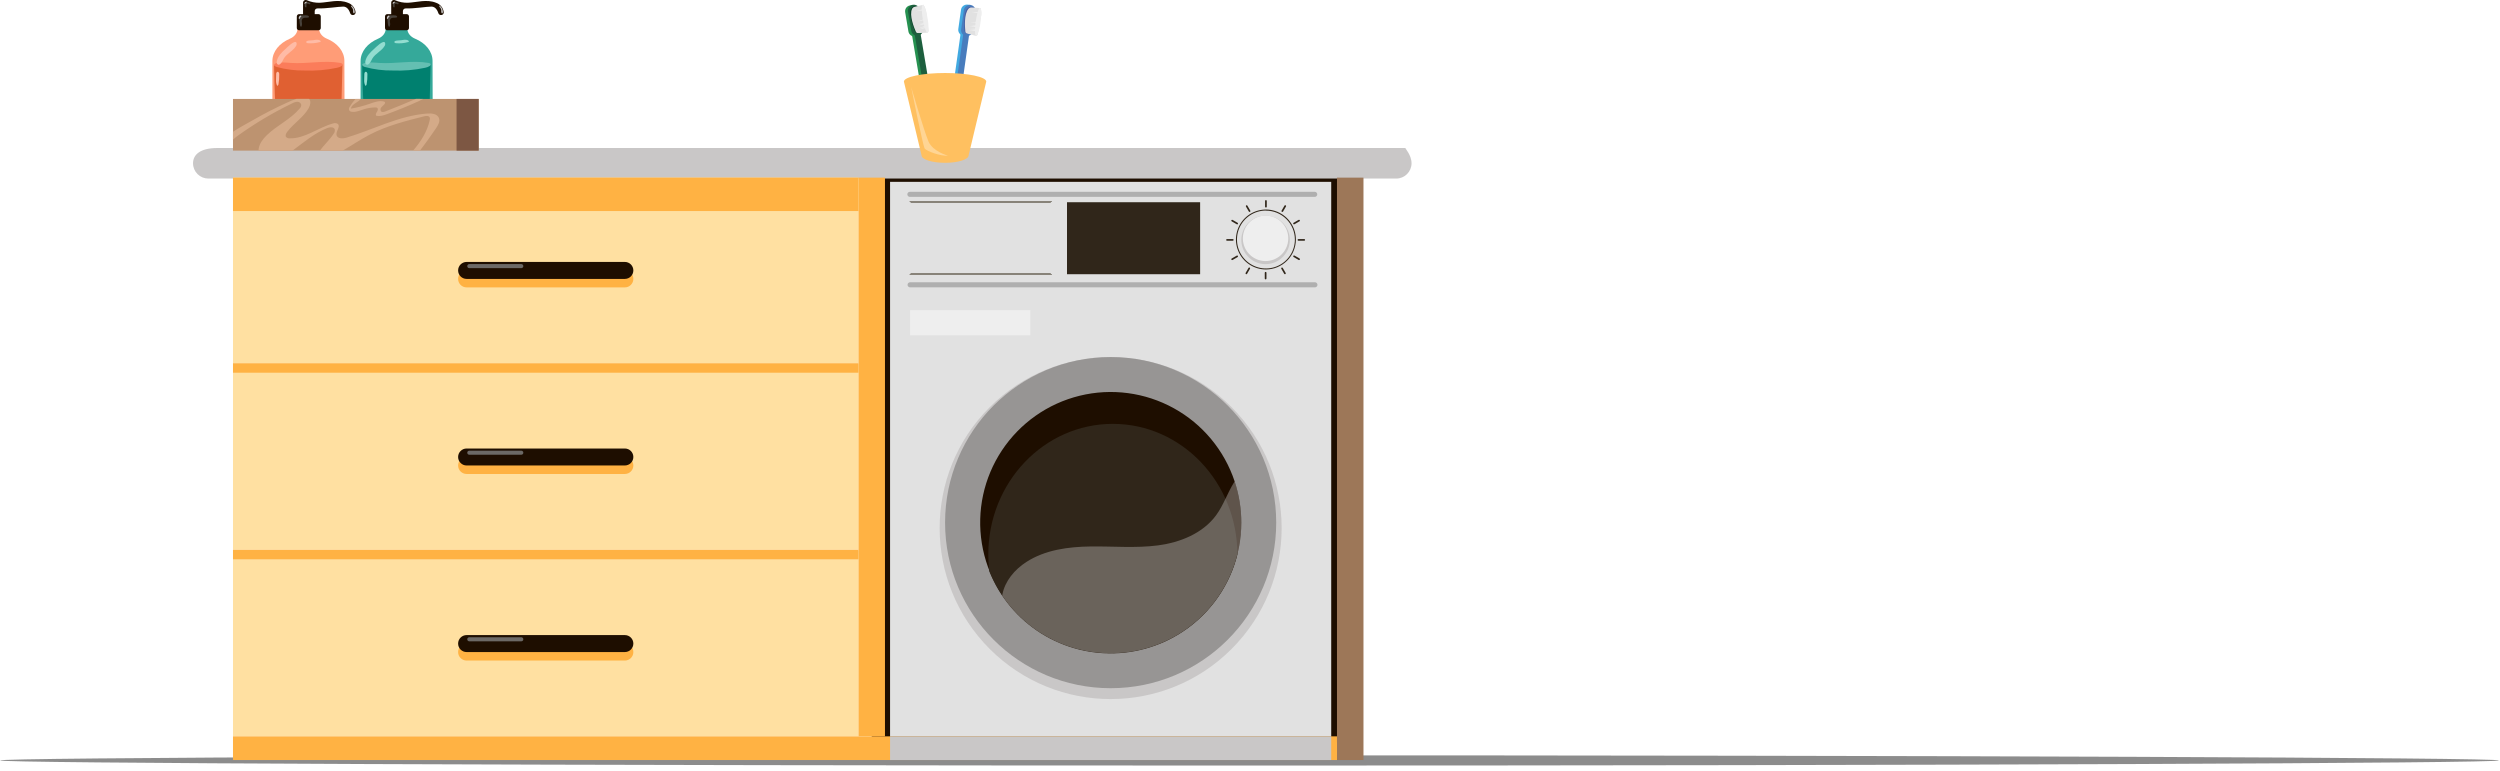 <?xml version="1.0" encoding="UTF-8"?> <svg xmlns="http://www.w3.org/2000/svg" width="1362" height="420" viewBox="0 0 1362 420" fill="none"> <g style="mix-blend-mode:multiply" opacity="0.5"> <path d="M0 414.282C0 412.742 304.78 411.502 680.75 411.502C1056.72 411.502 1361.49 412.742 1361.49 414.282C1361.49 415.822 1056.71 417.072 680.75 417.072C304.79 417.072 0 415.812 0 414.282Z" fill="#191919"></path> </g> <path d="M735.612 88.962H474.922V404.382H735.612V88.962Z" fill="#1E0E00"></path> <path d="M760.69 97.282H113.48C111.275 97.277 109.162 96.399 107.603 94.84C106.044 93.28 105.165 91.167 105.16 88.962C105.16 84.382 108.9 80.632 118.48 80.632H765.69C765.26 80.632 769.01 84.382 769.01 88.962C769.002 91.166 768.123 93.278 766.565 94.837C765.006 96.395 762.894 97.274 760.69 97.282Z" fill="#C9C7C7"></path> <path d="M467.7 96.772H126.93V197.862H467.7V96.772Z" fill="#FFE0A1"></path> <path d="M340.418 147.322H254.208C251.651 147.322 249.578 149.393 249.578 151.947C249.578 154.502 251.651 156.572 254.208 156.572H340.418C342.975 156.572 345.048 154.502 345.048 151.947C345.048 149.393 342.975 147.322 340.418 147.322Z" fill="#FFB243"></path> <path d="M340.418 142.702H254.208C251.651 142.702 249.578 144.773 249.578 147.327C249.578 149.881 251.651 151.952 254.208 151.952H340.418C342.975 151.952 345.048 149.881 345.048 147.327C345.048 144.773 342.975 142.702 340.418 142.702Z" fill="#1E0E00"></path> <path d="M283.999 146.093H255.669C255.374 146.093 255.092 145.976 254.884 145.767C254.676 145.559 254.559 145.277 254.559 144.983V144.983C254.559 144.688 254.676 144.406 254.884 144.198C255.092 143.989 255.374 143.873 255.669 143.873H283.999C284.144 143.873 284.289 143.901 284.423 143.957C284.558 144.013 284.68 144.095 284.783 144.198C284.887 144.301 284.968 144.423 285.024 144.558C285.08 144.692 285.109 144.837 285.109 144.983V144.983C285.109 145.128 285.08 145.273 285.024 145.407C284.968 145.542 284.887 145.664 284.783 145.767C284.68 145.871 284.558 145.952 284.423 146.008C284.289 146.064 284.144 146.093 283.999 146.093V146.093Z" fill="#6C6966"></path> <path d="M467.7 198.422H126.93V299.512H467.7V198.422Z" fill="#FFE0A1"></path> <path d="M340.418 248.972H254.208C251.651 248.972 249.578 251.043 249.578 253.597C249.578 256.151 251.651 258.222 254.208 258.222H340.418C342.975 258.222 345.048 256.151 345.048 253.597C345.048 251.043 342.975 248.972 340.418 248.972Z" fill="#FFB243"></path> <path d="M340.418 244.342H254.208C251.651 244.342 249.578 246.413 249.578 248.967C249.578 251.522 251.651 253.592 254.208 253.592H340.418C342.975 253.592 345.048 251.522 345.048 248.967C345.048 246.413 342.975 244.342 340.418 244.342Z" fill="#1E0E00"></path> <path d="M283.999 247.742H255.669C255.374 247.742 255.092 247.625 254.884 247.417C254.676 247.209 254.559 246.927 254.559 246.632V246.632C254.559 246.338 254.676 246.056 254.884 245.848C255.092 245.639 255.374 245.522 255.669 245.522H283.999C284.144 245.522 284.289 245.551 284.423 245.607C284.558 245.663 284.68 245.744 284.783 245.848C284.887 245.951 284.968 246.073 285.024 246.208C285.08 246.342 285.109 246.487 285.109 246.632V246.632C285.109 246.778 285.08 246.923 285.024 247.057C284.968 247.192 284.887 247.314 284.783 247.417C284.68 247.52 284.558 247.602 284.423 247.658C284.289 247.714 284.144 247.742 283.999 247.742V247.742Z" fill="#6C6966"></path> <path d="M467.7 197.873H126.93V203.053H467.7V197.873Z" fill="#FFB243"></path> <path d="M467.7 300.072H126.93V401.162H467.7V300.072Z" fill="#FFE0A1"></path> <path d="M340.418 350.623H254.208C251.651 350.623 249.578 352.693 249.578 355.248C249.578 357.802 251.651 359.873 254.208 359.873H340.418C342.975 359.873 345.048 357.802 345.048 355.248C345.048 352.693 342.975 350.623 340.418 350.623Z" fill="#FFB243"></path> <path d="M340.418 345.992H254.208C251.651 345.992 249.578 348.063 249.578 350.617C249.578 353.172 251.651 355.242 254.208 355.242H340.418C342.975 355.242 345.048 353.172 345.048 350.617C345.048 348.063 342.975 345.992 340.418 345.992Z" fill="#1E0E00"></path> <path d="M283.999 349.392H255.669C255.374 349.392 255.092 349.275 254.884 349.067C254.676 348.859 254.559 348.577 254.559 348.282V348.282C254.559 347.988 254.676 347.706 254.884 347.497C255.092 347.289 255.374 347.172 255.669 347.172H283.999C284.144 347.172 284.289 347.201 284.423 347.257C284.558 347.313 284.68 347.394 284.783 347.497C284.887 347.601 284.968 347.723 285.024 347.858C285.08 347.992 285.109 348.137 285.109 348.282V348.282C285.109 348.428 285.08 348.572 285.024 348.707C284.968 348.842 284.887 348.964 284.783 349.067C284.68 349.17 284.558 349.252 284.423 349.308C284.289 349.364 284.144 349.392 283.999 349.392V349.392Z" fill="#6C6966"></path> <path d="M467.7 299.522H126.93V304.702H467.7V299.522Z" fill="#FFB243"></path> <path d="M467.7 96.772H126.93V114.972H467.7V96.772Z" fill="#FFB243"></path> <path d="M482.129 96.772H467.699V401.162H482.129V96.772Z" fill="#FFB243"></path> <path d="M742.821 96.772H728.391V414.062H742.821V96.772Z" fill="#9D7758"></path> <path d="M725.25 99.072H484.91V401.172H725.25V99.072Z" fill="#E1E1E1"></path> <path d="M670.954 353.564C707.335 317.183 707.335 258.198 670.954 221.816C634.573 185.435 575.587 185.435 539.206 221.816C502.825 258.198 502.825 317.183 539.206 353.565C575.587 389.946 634.573 389.946 670.954 353.564Z" fill="#C9C7C7"></path> <path d="M605.079 374.932C654.895 374.932 695.279 334.548 695.279 284.732C695.279 234.916 654.895 194.532 605.079 194.532C555.263 194.532 514.879 234.916 514.879 284.732C514.879 334.548 555.263 374.932 605.079 374.932Z" fill="#979594"></path> <path d="M676.26 284.733C676.248 302.609 669.506 319.825 657.375 332.955C645.244 346.085 628.614 354.166 610.794 355.589C592.975 357.013 575.273 351.675 561.211 340.637C547.15 329.599 537.759 313.672 534.91 296.024C532.06 278.377 535.96 260.303 545.833 245.401C555.706 230.498 570.828 219.86 588.19 215.602C605.551 211.345 623.88 213.78 639.527 222.425C655.174 231.069 666.992 245.289 672.63 262.253C675.039 269.502 676.265 277.093 676.26 284.733V284.733Z" fill="#1E0E00"></path> <path d="M674.13 302.112C670.469 316.697 662.286 329.749 650.752 339.397C639.219 349.046 624.927 354.795 609.925 355.822C594.923 356.849 579.981 353.101 567.24 345.114C554.499 337.127 544.613 325.312 539 311.362C538.618 308.294 538.427 305.205 538.43 302.112C538.43 262.792 568.8 230.922 606.26 230.922C643.72 230.922 674.13 262.812 674.13 302.112Z" fill="#30261A"></path> <path d="M716.37 156.552H495.82C495.451 156.552 495.097 156.406 494.837 156.145C494.576 155.885 494.43 155.531 494.43 155.162C494.43 154.794 494.576 154.44 494.837 154.18C495.097 153.919 495.451 153.772 495.82 153.772H716.37C716.738 153.772 717.092 153.919 717.353 154.18C717.613 154.44 717.76 154.794 717.76 155.162C717.76 155.531 717.613 155.885 717.353 156.145C717.092 156.406 716.738 156.552 716.37 156.552Z" fill="#AFAFAF"></path> <path d="M716.37 107.262H495.82C495.629 107.279 495.435 107.255 495.253 107.193C495.071 107.131 494.904 107.031 494.762 106.901C494.62 106.771 494.507 106.613 494.43 106.436C494.352 106.26 494.312 106.07 494.312 105.877C494.312 105.685 494.352 105.494 494.43 105.318C494.507 105.142 494.62 104.984 494.762 104.854C494.904 104.723 495.071 104.624 495.253 104.562C495.435 104.5 495.629 104.476 495.82 104.492H716.37C716.717 104.522 717.041 104.681 717.276 104.937C717.512 105.193 717.643 105.529 717.643 105.877C717.643 106.226 717.512 106.561 717.276 106.818C717.041 107.074 716.717 107.233 716.37 107.262Z" fill="#AFAFAF"></path> <path d="M653.831 110.172H581.301V149.392H653.831V110.172Z" fill="#30261A"></path> <path d="M573.069 149.673H495.539H573.069ZM495.539 109.893H573.069H495.539ZM496.069 149.123H572.479H496.069ZM572.479 110.453H496.099Z" fill="#30261A"></path> <path d="M572.479 110.453H496.099M573.069 149.673H495.539H573.069ZM495.539 109.893H573.069H495.539ZM496.069 149.123H572.479H496.069Z" stroke="#201600" stroke-width="0.25" stroke-miterlimit="10"></path> <path d="M689.68 146.812C686.448 146.814 683.288 145.857 680.6 144.062C677.913 142.267 675.818 139.715 674.582 136.729C673.346 133.743 673.023 130.457 673.655 127.288C674.288 124.118 675.846 121.208 678.133 118.925C680.421 116.641 683.334 115.088 686.505 114.462C689.675 113.836 692.961 114.164 695.945 115.406C698.928 116.648 701.476 118.747 703.266 121.438C705.056 124.129 706.008 127.29 706 130.522C705.984 134.843 704.259 138.982 701.2 142.034C698.142 145.087 694.001 146.804 689.68 146.812V146.812ZM689.68 114.712C686.561 114.712 683.512 115.637 680.918 117.37C678.325 119.103 676.304 121.566 675.11 124.447C673.917 127.329 673.604 130.5 674.213 133.559C674.821 136.618 676.323 139.428 678.529 141.633C680.734 143.839 683.544 145.341 686.603 145.949C689.662 146.558 692.833 146.246 695.715 145.052C698.596 143.858 701.059 141.837 702.792 139.244C704.525 136.65 705.45 133.601 705.45 130.482C705.434 126.308 703.766 122.311 700.811 119.363C697.856 116.415 693.854 114.758 689.68 114.752V114.712Z" fill="#30261A"></path> <path d="M702.338 133.733C704.014 126.633 699.616 119.518 692.516 117.842C685.415 116.166 678.3 120.564 676.624 127.664C674.948 134.765 679.346 141.88 686.447 143.555C693.547 145.231 700.662 140.834 702.338 133.733Z" fill="#C9C7C7"></path> <path d="M701.521 132.697C703.091 126.048 698.973 119.386 692.324 117.816C685.675 116.247 679.012 120.365 677.443 127.014C675.874 133.663 679.992 140.325 686.641 141.895C693.29 143.464 699.952 139.346 701.521 132.697Z" fill="#EEEEEE"></path> <path d="M689.681 113.082C689.558 113.082 689.44 113.034 689.352 112.948C689.264 112.862 689.214 112.745 689.211 112.622V109.452C689.214 109.329 689.264 109.212 689.352 109.126C689.44 109.04 689.558 108.992 689.681 108.992V108.992C689.802 108.995 689.918 109.044 690.003 109.13C690.089 109.215 690.138 109.331 690.141 109.452V112.622C690.138 112.743 690.089 112.859 690.003 112.945C689.918 113.03 689.802 113.08 689.681 113.082V113.082Z" fill="#30261A"></path> <path d="M689.509 152.219C689.384 152.219 689.265 152.169 689.177 152.081C689.089 151.993 689.039 151.873 689.039 151.749V148.579C689.042 148.456 689.092 148.339 689.18 148.253C689.268 148.167 689.386 148.119 689.509 148.119V148.119C689.63 148.121 689.746 148.17 689.831 148.256C689.917 148.342 689.967 148.457 689.969 148.579V151.749C689.969 151.872 689.921 151.99 689.835 152.078C689.749 152.165 689.632 152.216 689.509 152.219V152.219Z" fill="#30261A"></path> <path d="M681.001 115.422C680.894 115.481 680.769 115.496 680.652 115.465C680.534 115.433 680.434 115.357 680.371 115.252L678.781 112.502C678.722 112.396 678.707 112.271 678.739 112.153C678.771 112.036 678.847 111.935 678.951 111.872V111.872C679.004 111.842 679.062 111.822 679.122 111.814C679.182 111.807 679.243 111.811 679.301 111.826C679.36 111.842 679.415 111.869 679.463 111.907C679.511 111.944 679.551 111.99 679.581 112.042L681.171 114.782C681.233 114.89 681.25 115.018 681.218 115.137C681.186 115.257 681.108 115.36 681.001 115.422V115.422Z" fill="#30261A"></path> <path d="M700.259 149.328C700.207 149.36 700.149 149.381 700.088 149.389C700.028 149.398 699.966 149.394 699.907 149.378C699.848 149.363 699.793 149.335 699.745 149.297C699.698 149.259 699.658 149.212 699.629 149.158L698.039 146.418C697.98 146.312 697.965 146.186 697.997 146.069C698.028 145.951 698.104 145.851 698.209 145.788V145.788C698.316 145.726 698.444 145.709 698.564 145.741C698.684 145.773 698.786 145.851 698.849 145.958L700.429 148.698C700.459 148.751 700.479 148.809 700.487 148.869C700.495 148.929 700.491 148.99 700.475 149.049C700.459 149.107 700.432 149.162 700.395 149.21C700.358 149.258 700.312 149.298 700.259 149.328V149.328Z" fill="#30261A"></path> <path d="M674.418 122.019C674.388 122.071 674.348 122.117 674.3 122.155C674.252 122.192 674.197 122.219 674.139 122.235C674.08 122.25 674.019 122.255 673.959 122.247C673.899 122.239 673.841 122.219 673.788 122.189L671.048 120.599C670.996 120.569 670.949 120.528 670.912 120.48C670.875 120.432 670.848 120.378 670.832 120.319C670.816 120.26 670.812 120.199 670.82 120.139C670.828 120.079 670.848 120.021 670.878 119.969C670.941 119.864 671.042 119.788 671.159 119.756C671.277 119.725 671.402 119.74 671.508 119.799L674.258 121.389C674.363 121.451 674.439 121.552 674.469 121.671C674.499 121.789 674.481 121.914 674.418 122.019V122.019Z" fill="#30261A"></path> <path d="M708.13 141.458C708.1 141.511 708.06 141.557 708.012 141.594C707.964 141.631 707.909 141.659 707.85 141.674C707.792 141.69 707.731 141.694 707.671 141.686C707.61 141.678 707.552 141.659 707.5 141.628L704.76 140.018C704.653 139.956 704.575 139.853 704.543 139.733C704.511 139.613 704.528 139.486 704.59 139.378V139.378C704.652 139.274 704.754 139.198 704.872 139.168C704.99 139.138 705.115 139.156 705.22 139.218L707.96 140.798C708.017 140.828 708.067 140.87 708.107 140.92C708.146 140.97 708.175 141.028 708.191 141.091C708.207 141.153 708.21 141.218 708.199 141.281C708.189 141.344 708.165 141.405 708.13 141.458V141.458Z" fill="#30261A"></path> <path d="M672.09 130.708C672.087 130.829 672.038 130.945 671.952 131.031C671.867 131.116 671.751 131.166 671.63 131.168H668.46C668.339 131.166 668.223 131.116 668.138 131.031C668.052 130.945 668.003 130.829 668 130.708V130.708C668 130.585 668.048 130.467 668.134 130.379C668.22 130.292 668.337 130.241 668.46 130.238H671.63C671.753 130.241 671.87 130.292 671.956 130.379C672.042 130.467 672.09 130.585 672.09 130.708V130.708Z" fill="#30261A"></path> <path d="M711.018 130.708C711.015 130.831 710.965 130.948 710.877 131.034C710.789 131.12 710.671 131.168 710.548 131.168H707.378C707.257 131.166 707.141 131.116 707.055 131.031C706.97 130.945 706.921 130.829 706.918 130.708V130.708C706.918 130.585 706.966 130.467 707.052 130.379C707.138 130.292 707.255 130.241 707.378 130.238H710.548C710.673 130.238 710.792 130.288 710.88 130.376C710.968 130.464 711.018 130.584 711.018 130.708V130.708Z" fill="#30261A"></path> <path d="M674.418 139.409C674.481 139.515 674.499 139.642 674.469 139.761C674.44 139.881 674.364 139.984 674.258 140.049L671.508 141.629C671.456 141.659 671.398 141.679 671.338 141.687C671.278 141.694 671.217 141.69 671.158 141.675C671.099 141.659 671.045 141.632 670.997 141.595C670.949 141.557 670.908 141.511 670.878 141.459V141.459C670.848 141.406 670.828 141.348 670.82 141.288C670.812 141.228 670.816 141.167 670.832 141.108C670.848 141.05 670.875 140.995 670.912 140.947C670.949 140.899 670.996 140.859 671.048 140.829L673.788 139.249C673.893 139.186 674.018 139.168 674.136 139.198C674.255 139.228 674.356 139.304 674.418 139.409V139.409Z" fill="#30261A"></path> <path d="M708.129 119.949C708.16 120.001 708.179 120.059 708.187 120.119C708.195 120.179 708.191 120.24 708.175 120.299C708.16 120.357 708.132 120.412 708.095 120.46C708.058 120.508 708.012 120.549 707.959 120.579L705.219 122.169C705.167 122.199 705.109 122.219 705.049 122.227C704.989 122.234 704.927 122.23 704.869 122.215C704.81 122.199 704.756 122.172 704.708 122.135C704.66 122.097 704.619 122.051 704.589 121.999V121.999C704.559 121.946 704.539 121.888 704.531 121.828C704.523 121.768 704.527 121.707 704.543 121.648C704.559 121.59 704.586 121.535 704.623 121.487C704.66 121.439 704.707 121.399 704.759 121.369L707.499 119.779C707.606 119.72 707.731 119.705 707.849 119.736C707.966 119.768 708.067 119.844 708.129 119.949V119.949Z" fill="#30261A"></path> <path d="M680.829 145.788C680.882 145.819 680.928 145.859 680.965 145.907C681.002 145.955 681.029 146.01 681.045 146.068C681.061 146.127 681.065 146.188 681.057 146.248C681.049 146.308 681.03 146.366 680.999 146.418L679.409 149.158C679.38 149.212 679.34 149.259 679.293 149.297C679.245 149.335 679.19 149.363 679.131 149.379C679.072 149.395 679.01 149.398 678.95 149.39C678.889 149.381 678.831 149.36 678.779 149.328V149.328C678.675 149.266 678.599 149.165 678.567 149.048C678.535 148.93 678.55 148.805 678.609 148.698L680.199 145.958C680.229 145.906 680.269 145.86 680.317 145.823C680.365 145.785 680.42 145.758 680.479 145.742C680.537 145.727 680.598 145.723 680.659 145.73C680.719 145.738 680.777 145.758 680.829 145.788V145.788Z" fill="#30261A"></path> <path d="M700.432 111.872C700.485 111.902 700.531 111.942 700.568 111.99C700.605 112.038 700.632 112.093 700.648 112.152C700.664 112.21 700.668 112.272 700.66 112.332C700.652 112.392 700.632 112.45 700.602 112.502L699.002 115.252C698.937 115.357 698.835 115.434 698.716 115.465C698.597 115.497 698.47 115.481 698.362 115.422V115.422C698.257 115.358 698.181 115.255 698.149 115.136C698.117 115.017 698.133 114.89 698.192 114.782L699.782 112.042C699.812 111.987 699.853 111.938 699.903 111.899C699.952 111.86 700.009 111.832 700.07 111.816C700.131 111.8 700.195 111.797 700.257 111.807C700.319 111.816 700.379 111.839 700.432 111.872Z" fill="#30261A"></path> <path d="M728.39 401.162H126.93V414.062H728.39V401.162Z" fill="#FFB243"></path> <path d="M725.25 401.162H484.91V414.062H725.25V401.162Z" fill="#C9C7C7"></path> <path d="M561.32 169.002H495.82V182.692H561.32V169.002Z" fill="#EEEEEE"></path> <path opacity="0.38" d="M676.26 284.732C676.255 299.984 671.352 314.832 662.273 327.087C653.193 339.342 640.418 348.357 625.829 352.805C611.24 357.253 595.608 356.897 581.236 351.791C566.865 346.685 554.513 337.098 546 324.442C546 324.302 546 324.172 546.07 324.032C547.44 316.562 552.78 310.282 559.16 306.162C569.41 299.532 582.09 297.862 594.3 297.712C606.51 297.562 618.8 298.712 630.9 297.122C643 295.532 655.32 290.552 662.54 280.702C666.6 275.162 668.73 268.522 672.35 262.702L672.65 262.232C675.059 269.489 676.278 277.087 676.26 284.732Z" fill="#C9C7C7"></path> <path d="M187.621 33.152L187.681 53.832C187.681 61.482 179.361 67.772 169.141 67.832H167.001C156.791 67.832 148.411 61.612 148.391 53.952V33.282C148.391 28.072 152.221 23.512 157.891 21.102C160.391 20.042 161.951 18.102 162.061 15.922H173.871C174.001 18.062 175.561 20.032 178.081 21.082C183.741 23.402 187.611 27.952 187.621 33.152Z" fill="#FF9C77"></path> <path d="M193.729 6.712C193.597 5.534 193.132 4.418 192.388 3.495C191.644 2.573 190.652 1.881 189.529 1.502C184.449 -0.558 179.129 1.272 174.189 1.502C171.783 1.574 169.391 1.106 167.189 0.132C166.969 0.032 166.728 -0.012 166.486 0.003C166.245 0.018 166.011 0.092 165.805 0.218C165.598 0.344 165.426 0.519 165.303 0.727C165.18 0.936 165.11 1.171 165.099 1.412V7.692H162.999C162.832 7.688 162.666 7.717 162.511 7.777C162.355 7.838 162.213 7.928 162.092 8.043C161.972 8.158 161.875 8.296 161.807 8.448C161.74 8.601 161.703 8.765 161.699 8.932V15.272C161.704 15.438 161.742 15.601 161.81 15.752C161.878 15.902 161.976 16.038 162.096 16.152C162.217 16.265 162.359 16.353 162.514 16.412C162.669 16.47 162.834 16.498 162.999 16.492H173.459C173.626 16.498 173.791 16.47 173.947 16.411C174.102 16.352 174.245 16.262 174.366 16.148C174.486 16.034 174.583 15.897 174.651 15.745C174.719 15.593 174.755 15.429 174.759 15.262V8.922C174.749 8.587 174.606 8.27 174.363 8.039C174.119 7.809 173.794 7.684 173.459 7.692H171.459C171.464 7.676 171.464 7.659 171.459 7.642V5.992C171.466 5.798 171.511 5.608 171.592 5.431C171.674 5.255 171.789 5.097 171.933 4.967C172.077 4.836 172.245 4.736 172.428 4.671C172.611 4.607 172.806 4.58 172.999 4.592C177.699 4.742 184.379 3.592 186.999 3.592C189.279 3.592 190.349 5.862 190.789 7.202C190.887 7.497 191.077 7.753 191.33 7.933C191.584 8.113 191.888 8.207 192.199 8.202C192.4 8.217 192.602 8.188 192.792 8.119C192.981 8.05 193.154 7.941 193.298 7.8C193.443 7.66 193.556 7.49 193.63 7.302C193.704 7.115 193.738 6.914 193.729 6.712Z" fill="#1E0E00"></path> <path d="M149.309 35.612C149.309 35.612 149.599 53.932 150.009 55.422C150.419 56.912 152.009 61.582 158.489 64.652C164.969 67.722 176.389 66.352 181.489 62.512C186.589 58.672 186.059 55.222 186.059 55.222L186.569 35.222L149.309 35.612Z" fill="#E06032"></path> <path d="M149.441 35.622C149.585 35.844 149.772 36.034 149.993 36.18C150.213 36.326 150.461 36.426 150.721 36.472C155.695 37.847 160.841 38.501 166.001 38.412C171.927 38.666 177.862 38.161 183.661 36.912C184.564 36.755 185.425 36.415 186.191 35.912C186.319 35.83 186.428 35.721 186.511 35.594C186.593 35.466 186.648 35.322 186.671 35.172C186.671 34.642 186.021 34.392 185.501 34.292C176.661 32.692 167.571 34.882 158.601 34.292C157.391 34.212 156.171 34.072 154.951 34.052C154.171 33.972 148.671 33.952 149.441 35.622Z" fill="#FB7C5A"></path> <path d="M155.498 26.703C153.448 28.483 151.428 30.553 150.828 33.203C150.714 33.615 150.714 34.05 150.828 34.463C150.881 34.669 150.994 34.855 151.152 34.997C151.311 35.139 151.508 35.232 151.718 35.263C152 35.267 152.275 35.175 152.498 35.003C153.568 34.273 153.978 32.933 154.658 31.823C156.288 29.163 159.578 27.823 161.188 25.193C161.385 24.934 161.519 24.633 161.582 24.314C161.644 23.995 161.633 23.666 161.548 23.353C160.708 21.363 156.298 26.003 155.498 26.703Z" fill="#FFBBA6"></path> <path d="M150.369 43.642C150.295 44.74 150.534 45.836 151.059 46.802C151.251 46.713 151.415 46.572 151.533 46.396C151.652 46.22 151.719 46.014 151.729 45.802C152.042 44.077 152.176 42.325 152.129 40.572C152.182 40.178 152.085 39.779 151.859 39.452C151.099 38.552 150.459 39.602 150.459 40.192C150.459 41.352 150.369 42.502 150.369 43.642Z" fill="#FFBBA6"></path> <path d="M170.582 21.912C171.852 21.692 173.262 21.382 174.362 22.052C174.592 22.192 174.812 22.462 174.692 22.692C174.639 22.761 174.573 22.817 174.497 22.859C174.421 22.9 174.338 22.925 174.252 22.932C172.091 23.523 169.843 23.726 167.612 23.532C166.722 23.392 166.472 22.682 167.312 22.312C168.152 21.942 169.612 22.082 170.582 21.912Z" fill="#FFBBA6"></path> <path d="M164.41 8.402C163.89 8.402 163.26 8.463 163.04 8.932C162.951 9.162 162.927 9.411 162.97 9.652L163.12 11.393C163.165 12.273 163.295 13.147 163.51 14.002C163.59 14.273 163.78 14.602 164.06 14.543C164.133 14.515 164.2 14.471 164.253 14.414C164.307 14.357 164.347 14.288 164.37 14.213C164.585 13.528 164.606 12.798 164.43 12.102C164.349 11.758 164.346 11.399 164.423 11.053C164.499 10.706 164.651 10.382 164.87 10.102C165.253 9.784 165.742 9.62 166.24 9.642C166.75 9.642 169.13 9.772 168.11 8.742C167.48 8.092 165.24 8.402 164.41 8.402Z" fill="#48423B"></path> <path d="M165.998 1.752C165.997 1.636 166.017 1.521 166.058 1.412C166.125 1.302 166.227 1.217 166.348 1.172C166.754 1.06 167.18 1.036 167.596 1.103C168.012 1.171 168.409 1.327 168.758 1.562C168.835 1.585 168.905 1.623 168.966 1.675C169.026 1.726 169.075 1.79 169.108 1.862C169.126 1.948 169.113 2.038 169.07 2.115C169.028 2.192 168.96 2.251 168.878 2.282C168.715 2.348 168.532 2.348 168.368 2.282C168.028 2.162 167.688 1.902 167.368 2.012C166.418 2.302 167.368 3.902 166.738 4.012C165.778 4.222 165.998 2.142 165.998 1.752Z" fill="#48423B"></path> <path d="M162.71 9.732C162.683 9.879 162.707 10.031 162.78 10.162C162.818 10.228 162.877 10.28 162.948 10.307C163.02 10.334 163.098 10.336 163.17 10.312C163.34 10.232 163.37 10.012 163.43 9.842C163.483 9.673 163.58 9.522 163.71 9.402C163.83 9.314 163.944 9.217 164.05 9.112C164.089 9.071 164.117 9.021 164.132 8.966C164.148 8.912 164.15 8.855 164.14 8.799C164.129 8.744 164.105 8.692 164.071 8.647C164.036 8.602 163.991 8.566 163.94 8.542C163.857 8.499 163.762 8.483 163.669 8.496C163.576 8.508 163.489 8.549 163.42 8.612C163.225 8.733 163.06 8.897 162.937 9.091C162.814 9.285 162.736 9.504 162.71 9.732Z" fill="#C9C7C7"></path> <path d="M166.212 1.242C166.155 1.281 166.104 1.328 166.062 1.382C166.023 1.436 165.996 1.498 165.982 1.562C165.945 1.635 165.926 1.716 165.926 1.797C165.926 1.879 165.945 1.96 165.982 2.032C165.999 2.058 166.023 2.08 166.051 2.094C166.079 2.108 166.111 2.114 166.142 2.112C166.262 2.112 166.322 1.962 166.362 1.842C166.415 1.734 166.489 1.638 166.58 1.559C166.671 1.48 166.777 1.42 166.892 1.382C166.957 1.367 167.02 1.347 167.082 1.322C167.114 1.309 167.142 1.287 167.163 1.258C167.184 1.23 167.198 1.197 167.202 1.162C167.202 0.972 166.922 0.912 166.792 0.942C166.581 1.005 166.385 1.107 166.212 1.242Z" fill="#E1E1E1"></path> <path d="M192.08 3.562C192.688 4.231 193.082 5.067 193.21 5.962C193.274 6.265 193.274 6.579 193.21 6.882C193.191 6.988 193.147 7.088 193.08 7.172C193.046 7.213 193.003 7.244 192.954 7.263C192.905 7.283 192.852 7.289 192.8 7.282C192.707 7.257 192.626 7.2 192.57 7.122C192.43 6.901 192.357 6.644 192.36 6.382C192.36 6.122 192.36 5.862 192.36 5.602C192.334 5.16 192.185 4.734 191.93 4.372C191.79 4.172 191.62 3.992 191.48 3.792C191.34 3.592 191.09 3.152 191.31 3.052C191.53 2.952 192 3.452 192.08 3.562Z" fill="#C9C7C7"></path> <path d="M235.649 33.152L235.709 53.832C235.709 61.482 227.389 67.772 217.179 67.832H215.059C204.849 67.832 196.469 61.612 196.449 53.952V33.282C196.449 28.072 200.279 23.512 205.949 21.102C208.449 20.042 210.009 18.102 210.119 15.922H221.929C222.059 18.062 223.619 20.032 226.139 21.082C231.769 23.402 235.639 27.952 235.649 33.152Z" fill="#35A99A"></path> <path d="M241.76 6.712C241.629 5.534 241.164 4.417 240.42 3.494C239.676 2.571 238.684 1.88 237.56 1.502C232.48 -0.558 227.16 1.272 222.22 1.502C219.814 1.574 217.422 1.106 215.22 0.132C215 0.032 214.758 -0.012 214.517 0.003C214.276 0.018 214.042 0.092 213.835 0.218C213.629 0.344 213.457 0.519 213.334 0.727C213.211 0.936 213.141 1.171 213.13 1.412V7.692H211.05C210.883 7.688 210.717 7.717 210.562 7.777C210.406 7.838 210.264 7.928 210.143 8.043C210.022 8.158 209.926 8.296 209.858 8.448C209.791 8.601 209.754 8.765 209.75 8.932V15.272C209.755 15.438 209.793 15.601 209.861 15.752C209.929 15.902 210.026 16.038 210.147 16.152C210.268 16.265 210.41 16.353 210.565 16.412C210.72 16.47 210.885 16.498 211.05 16.492H221.51C221.676 16.498 221.842 16.47 221.998 16.411C222.153 16.352 222.295 16.262 222.416 16.148C222.537 16.034 222.634 15.897 222.702 15.745C222.769 15.593 222.806 15.429 222.81 15.262V8.922C222.8 8.587 222.657 8.27 222.413 8.039C222.17 7.809 221.845 7.684 221.51 7.692H219.51C219.515 7.676 219.515 7.659 219.51 7.642V5.992C219.516 5.798 219.562 5.608 219.643 5.431C219.724 5.255 219.84 5.097 219.984 4.967C220.127 4.836 220.296 4.736 220.479 4.671C220.662 4.607 220.856 4.58 221.05 4.592C225.75 4.742 232.43 3.592 235.05 3.592C237.33 3.592 238.4 5.862 238.84 7.202C238.938 7.497 239.127 7.753 239.381 7.933C239.635 8.113 239.939 8.207 240.25 8.202C240.45 8.214 240.649 8.183 240.836 8.112C241.023 8.042 241.193 7.933 241.336 7.792C241.478 7.652 241.589 7.483 241.662 7.297C241.735 7.111 241.769 6.912 241.76 6.712V6.712Z" fill="#1E0E00"></path> <path d="M197.34 35.612C197.34 35.612 197.63 53.932 198.04 55.422C198.45 56.912 200.04 61.582 206.52 64.652C213 67.722 224.42 66.352 229.52 62.512C234.62 58.672 234.09 55.222 234.09 55.222L234.6 35.222L197.34 35.612Z" fill="#00806F"></path> <path d="M197.468 35.622C197.612 35.844 197.8 36.034 198.02 36.18C198.24 36.326 198.488 36.426 198.748 36.472C203.713 37.844 208.848 38.498 213.998 38.412C219.925 38.666 225.859 38.161 231.658 36.912C232.561 36.755 233.422 36.415 234.188 35.912C234.316 35.83 234.425 35.721 234.508 35.594C234.591 35.466 234.645 35.322 234.668 35.172C234.668 34.642 234.018 34.392 233.498 34.292C224.658 32.692 215.568 34.882 206.598 34.292C205.388 34.212 204.168 34.072 202.948 34.052C202.198 33.972 196.698 33.952 197.468 35.622Z" fill="#64BFB2"></path> <path d="M203.741 26.703C201.741 28.483 199.681 30.553 199.071 33.203C198.966 33.616 198.966 34.049 199.071 34.463C199.125 34.67 199.239 34.857 199.399 35C199.559 35.142 199.758 35.234 199.971 35.263C200.253 35.267 200.528 35.175 200.751 35.003C201.821 34.273 202.231 32.933 202.901 31.823C204.531 29.163 207.821 27.823 209.441 25.193C209.638 24.934 209.773 24.633 209.834 24.314C209.894 23.995 209.88 23.665 209.791 23.353C209.001 21.363 204.551 26.003 203.741 26.703Z" fill="#93DDD0"></path> <path d="M198.4 43.642C198.326 44.74 198.565 45.836 199.09 46.802C199.282 46.713 199.447 46.572 199.565 46.396C199.683 46.22 199.75 46.014 199.76 45.802C200.073 44.077 200.207 42.325 200.16 40.572C200.213 40.178 200.117 39.779 199.89 39.452C199.13 38.552 198.49 39.602 198.49 40.192C198.49 41.352 198.4 42.502 198.4 43.642Z" fill="#93DDD0"></path> <path d="M218.609 21.912C219.879 21.692 221.289 21.382 222.389 22.052C222.619 22.192 222.839 22.462 222.719 22.692C222.667 22.761 222.6 22.817 222.524 22.859C222.449 22.9 222.365 22.925 222.279 22.932C220.124 23.55 217.871 23.754 215.639 23.532C214.749 23.392 214.499 22.682 215.339 22.312C216.179 21.942 217.639 22.082 218.609 21.912Z" fill="#93DDD0"></path> <path d="M212.441 8.402C211.921 8.402 211.291 8.463 211.071 8.932C210.983 9.162 210.958 9.411 211.001 9.652L211.151 11.393C211.196 12.273 211.327 13.147 211.541 14.002C211.621 14.273 211.811 14.602 212.091 14.543C212.165 14.515 212.231 14.471 212.285 14.414C212.338 14.357 212.378 14.288 212.401 14.213C212.616 13.528 212.637 12.798 212.461 12.102C212.38 11.758 212.378 11.399 212.454 11.053C212.53 10.706 212.683 10.382 212.901 10.102C213.284 9.784 213.773 9.62 214.271 9.642C214.781 9.642 217.161 9.772 216.141 8.742C215.511 8.092 213.271 8.402 212.441 8.402Z" fill="#48423B"></path> <path d="M214.059 1.752C214.058 1.636 214.078 1.521 214.119 1.412C214.186 1.302 214.288 1.217 214.409 1.172C214.815 1.059 215.241 1.035 215.657 1.102C216.073 1.17 216.47 1.327 216.819 1.562C216.896 1.585 216.966 1.623 217.027 1.675C217.087 1.726 217.136 1.79 217.169 1.862C217.187 1.948 217.174 2.038 217.132 2.114C217.089 2.191 217.021 2.251 216.939 2.282C216.776 2.347 216.593 2.347 216.429 2.282C216.089 2.162 215.749 1.902 215.429 2.012C214.479 2.302 215.429 3.902 214.799 4.012C213.809 4.222 214.059 2.142 214.059 1.752Z" fill="#48423B"></path> <path d="M210.742 9.732C210.714 9.879 210.739 10.031 210.811 10.162C210.849 10.228 210.909 10.28 210.98 10.307C211.051 10.334 211.129 10.336 211.201 10.312C211.371 10.232 211.402 10.012 211.462 9.842C211.514 9.673 211.611 9.522 211.742 9.402C211.862 9.314 211.975 9.217 212.081 9.112C212.12 9.071 212.148 9.021 212.164 8.966C212.179 8.912 212.182 8.855 212.171 8.799C212.16 8.744 212.137 8.692 212.102 8.647C212.067 8.602 212.023 8.566 211.971 8.542C211.888 8.499 211.793 8.483 211.701 8.496C211.608 8.508 211.521 8.549 211.451 8.612C211.256 8.733 211.091 8.897 210.968 9.091C210.845 9.285 210.768 9.504 210.742 9.732V9.732Z" fill="#C9C7C7"></path> <path d="M214.239 1.242C214.182 1.281 214.132 1.328 214.089 1.382C214.051 1.436 214.023 1.498 214.009 1.562C213.972 1.635 213.953 1.716 213.953 1.797C213.953 1.879 213.972 1.96 214.009 2.032C214.027 2.058 214.051 2.08 214.079 2.094C214.107 2.108 214.138 2.114 214.169 2.112C214.289 2.112 214.349 1.962 214.389 1.842C214.442 1.734 214.517 1.638 214.608 1.559C214.699 1.48 214.805 1.42 214.919 1.382C214.984 1.367 215.047 1.347 215.109 1.322C215.142 1.309 215.17 1.287 215.191 1.258C215.212 1.23 215.225 1.197 215.229 1.162C215.229 0.972 214.959 0.912 214.819 0.942C214.609 1.005 214.412 1.107 214.239 1.242Z" fill="#E1E1E1"></path> <path d="M240.111 3.562C240.72 4.231 241.113 5.067 241.241 5.962C241.305 6.265 241.305 6.579 241.241 6.882C241.227 6.99 241.182 7.09 241.111 7.172C241.077 7.213 241.034 7.244 240.985 7.263C240.936 7.283 240.883 7.289 240.831 7.282C240.738 7.257 240.657 7.2 240.601 7.122C240.461 6.901 240.388 6.644 240.391 6.382C240.391 6.122 240.391 5.862 240.391 5.602C240.365 5.16 240.216 4.734 239.961 4.372C239.821 4.172 239.651 3.992 239.511 3.792C239.371 3.592 239.121 3.152 239.341 3.052C239.561 2.952 240.001 3.452 240.111 3.562Z" fill="#C9C7C7"></path> <path d="M260.79 53.902H126.93V82.062H260.79V53.902Z" fill="#BD9370"></path> <path d="M260.79 53.902H248.73V82.062H260.79V53.902Z" fill="#7D5743"></path> <path d="M237.59 69.813C234.79 73.973 231.863 78.046 228.81 82.033H225.07C229.29 77.113 232.79 71.673 234.12 65.403C234.265 64.944 234.265 64.451 234.12 63.993C233.66 62.993 232.2 63.073 231.12 63.353C220.98 65.903 210.72 68.493 201.43 73.353C196.37 75.983 191.62 79.253 186.67 82.073H174.25C176.6 78.843 179.69 76.173 181.81 72.793C182.061 72.474 182.241 72.107 182.339 71.714C182.437 71.321 182.451 70.911 182.38 70.513C181.9 69.033 179.75 69.193 178.29 69.763C171.29 72.523 165.47 77.563 159.34 82.073H140.83C140.833 81.71 140.866 81.349 140.93 80.993C141.39 78.193 143.18 75.793 145.21 73.793C150.72 68.363 158.21 65.123 163.21 59.183C163.496 58.916 163.725 58.594 163.883 58.237C164.041 57.879 164.125 57.493 164.13 57.103C164.022 56.628 163.755 56.206 163.373 55.905C162.99 55.605 162.516 55.445 162.03 55.453C161.059 55.498 160.112 55.776 159.27 56.263C148.631 61.394 138.47 67.465 128.91 74.403C128.5 74.703 127.78 75.403 126.91 76.073V71.813C130.53 69.383 134.57 67.303 138.19 65.233C144.13 61.819 150.223 58.699 156.47 55.873C158.092 55.098 159.762 54.43 161.47 53.873H168.4C169.53 55.063 169.07 57.283 168.2 58.873C165.33 63.973 159.96 67.153 156.44 71.873C155.83 72.683 155.27 73.823 155.86 74.642C156.118 74.905 156.432 75.106 156.778 75.231C157.124 75.355 157.494 75.4 157.86 75.362C166.2 75.562 173.31 69.503 181.37 67.293C181.806 67.103 182.284 67.027 182.757 67.07C183.231 67.114 183.686 67.276 184.08 67.543C185.64 69.033 182.84 71.543 183.35 73.612C183.86 75.683 186.78 75.613 188.8 74.983C203.48 70.553 217.46 62.983 232.75 61.853C235.15 61.673 238.1 61.983 239.08 64.172C239.92 66.002 238.74 68.133 237.59 69.813Z" fill="#D4AA88"></path> <path d="M230.521 53.903C229.832 54.315 229.117 54.682 228.381 55.002C222.634 57.616 216.787 60.009 210.841 62.182C208.941 62.883 206.841 63.572 204.911 63.013C204.501 62.362 204.971 61.542 205.381 60.892C205.791 60.242 206.131 59.303 205.551 58.803C205.226 58.588 204.838 58.492 204.451 58.532C202.385 58.541 200.332 58.861 198.361 59.483C196.181 60.163 193.991 61.222 191.731 60.913C191.401 60.903 191.079 60.805 190.799 60.629C190.52 60.453 190.292 60.206 190.141 59.913C190.022 59.417 190.097 58.895 190.351 58.453C191.308 56.829 192.42 55.302 193.671 53.892H196.511C195.381 55.712 191.401 56.712 191.211 59.172C194.61 58.599 197.955 57.743 201.211 56.612C203.741 55.733 206.411 54.672 209.021 55.282C209.17 55.297 209.314 55.345 209.442 55.423C209.57 55.501 209.679 55.607 209.761 55.733C209.8 55.886 209.803 56.047 209.768 56.202C209.733 56.356 209.662 56.501 209.561 56.623C209.071 57.292 208.331 57.742 207.801 58.383C207.506 58.676 207.323 59.065 207.285 59.48C207.246 59.894 207.355 60.309 207.591 60.653C208.201 61.292 209.261 61.023 210.081 60.653C215.641 58.492 221.161 56.212 226.641 53.852L230.521 53.903Z" fill="#D4AA88"></path> <path d="M499.109 17.55L497.394 17.839C496.991 17.907 496.719 18.289 496.787 18.692L507.578 82.628C507.646 83.031 508.028 83.302 508.431 83.234L510.147 82.945C510.55 82.877 510.821 82.495 510.753 82.092L499.962 18.156C499.894 17.753 499.512 17.482 499.109 17.55Z" fill="#269150"></path> <path d="M497.308 3.072L497.218 2.632L495.468 3.022C494.698 3.232 494.032 3.721 493.602 4.393C493.171 5.066 493.006 5.875 493.138 6.662L494.908 17.162C495.045 17.95 495.467 18.659 496.095 19.154C496.722 19.648 497.511 19.893 498.308 19.842V19.842H498.608C498.775 19.814 498.939 19.771 499.098 19.712L500.148 19.502L500.348 18.942C500.711 18.582 500.982 18.139 501.139 17.652C501.296 17.165 501.333 16.647 501.248 16.142L499.468 5.642C499.38 5.056 499.132 4.506 498.751 4.052C498.37 3.599 497.87 3.26 497.308 3.072V3.072Z" fill="#269150"></path> <path d="M500.606 17.453L498.89 17.743C498.487 17.811 498.215 18.192 498.283 18.595L509.074 82.531C509.142 82.934 509.524 83.206 509.927 83.138L511.643 82.848C512.046 82.78 512.317 82.398 512.249 81.995L501.458 18.059C501.39 17.657 501.009 17.385 500.606 17.453Z" fill="#1D5F3E"></path> <path d="M501.035 5.248C500.739 3.494 499.077 2.313 497.324 2.609C495.57 2.905 494.388 4.566 494.684 6.32L496.455 16.811C496.751 18.565 498.413 19.746 500.166 19.451C501.92 19.154 503.101 17.493 502.805 15.739L501.035 5.248Z" fill="#1D5F3E"></path> <path d="M497 4.022C496.347 4.676 495.949 5.541 495.88 6.463C495.82 7.378 495.891 8.297 496.09 9.193C496.562 11.661 497.269 14.078 498.2 16.413C498.39 17.091 498.829 17.673 499.43 18.043C499.709 18.156 500.009 18.211 500.31 18.203C500.413 18.208 500.517 18.187 500.61 18.142C500.679 18.089 500.732 18.016 500.76 17.933C500.911 17.468 500.911 16.967 500.76 16.503C500.4 14.703 499.89 12.943 499.57 11.133C499.184 9.333 499.147 7.476 499.46 5.663C499.57 5.083 500.05 3.663 499.27 3.422C498.872 3.326 498.455 3.331 498.059 3.436C497.663 3.54 497.299 3.742 497 4.022V4.022Z" fill="#053D23"></path> <path d="M504.541 6.222L505.841 16.542C505.851 16.994 505.73 17.439 505.491 17.822H505.101L500.101 18.032C499.864 18.046 499.628 17.985 499.426 17.86C499.224 17.735 499.065 17.551 498.971 17.332C497.971 15.102 495.281 8.332 496.861 4.872C496.998 4.578 497.201 4.32 497.455 4.117C497.708 3.914 498.004 3.772 498.321 3.702L502.371 2.762L503.061 2.592C503.772 3.702 504.274 4.932 504.541 6.222V6.222Z" fill="#E1E1E1"></path> <path d="M505.328 9.942C505.743 12.117 505.914 14.33 505.838 16.542C505.848 16.994 505.727 17.439 505.488 17.822C505.452 17.87 505.398 17.902 505.338 17.912C505.296 17.919 505.252 17.916 505.211 17.904C505.169 17.891 505.131 17.871 505.098 17.842C504.378 17.332 503.378 14.222 502.728 10.382C502.128 6.852 502.018 3.802 502.408 2.782L503.098 2.612C503.793 3.719 504.281 4.942 504.538 6.222C504.828 7.312 505.098 8.582 505.328 9.942Z" fill="#EEEEEE"></path> <path d="M498.82 6.152L502.29 5.732C502.29 5.732 502.36 5.732 502.38 5.732C502.57 5.522 502.38 5.242 502.15 5.212C501.804 5.255 501.466 5.353 501.15 5.502L498.82 6.152Z" fill="#EEEEEE"></path> <path d="M499.879 11.632C501.055 11.5 502.218 11.276 503.359 10.962C503.579 10.902 503.869 10.862 503.999 11.052C504.037 11.113 504.061 11.181 504.069 11.252L504.179 11.752C504.194 11.801 504.194 11.853 504.179 11.902C504.142 11.952 504.089 11.987 504.029 12.002L500.999 13.122C502.099 12.944 503.185 12.691 504.249 12.362L500.249 13.832L504.099 13.182C504.213 13.147 504.335 13.147 504.449 13.182C504.649 13.272 504.689 13.532 504.709 13.742L500.509 15.352L504.509 14.522L500.779 15.982L504.369 15.322C504.523 15.302 504.672 15.254 504.809 15.182C505.219 14.942 505.239 14.372 505.209 13.902C505.159 13.062 505.069 12.232 504.949 11.402C504.934 11.209 504.876 11.021 504.779 10.852C504.592 10.61 504.333 10.435 504.039 10.352C503.429 10.102 502.949 10.652 502.369 10.832L499.879 11.632Z" fill="#EEEEEE"></path> <path d="M526.468 19.166C526.592 18.285 525.979 17.471 525.098 17.347C524.218 17.223 523.403 17.836 523.28 18.717L514.487 81.201C514.363 82.082 514.976 82.896 515.857 83.02C516.737 83.144 517.551 82.53 517.675 81.65L526.468 19.166Z" fill="#41A9E1"></path> <path d="M528.62 3.102L528.68 2.652L526.89 2.502C526.091 2.472 525.309 2.738 524.694 3.249C524.079 3.76 523.675 4.481 523.56 5.272L522.08 15.812C521.973 16.605 522.163 17.409 522.613 18.07C523.064 18.731 523.743 19.202 524.52 19.392V19.392L524.82 19.452C524.986 19.467 525.154 19.467 525.32 19.452L526.39 19.572L526.75 19.102C527.203 18.865 527.593 18.524 527.889 18.107C528.184 17.69 528.377 17.208 528.45 16.702L529.94 6.162C530.018 5.581 529.936 4.989 529.703 4.45C529.471 3.911 529.096 3.445 528.62 3.102V3.102Z" fill="#41A9E1"></path> <path d="M527.902 19.532C528.026 18.652 527.412 17.837 526.532 17.714C525.651 17.59 524.837 18.203 524.713 19.084L515.92 81.568C515.797 82.448 516.41 83.263 517.29 83.387C518.171 83.51 518.985 82.897 519.109 82.017L527.902 19.532Z" fill="#487CBD"></path> <path d="M531.487 6.341C531.735 4.58 530.508 2.951 528.747 2.704C526.986 2.456 525.358 3.682 525.11 5.443L523.627 15.98C523.379 17.741 524.606 19.369 526.367 19.617C528.128 19.865 529.757 18.638 530.004 16.877L531.487 6.341Z" fill="#487CBD"></path> <path d="M528.001 3.912C527.176 4.337 526.532 5.048 526.191 5.912C525.86 6.765 525.651 7.661 525.571 8.572C525.27 11.067 525.213 13.586 525.401 16.092C525.371 16.797 525.61 17.488 526.071 18.022C526.304 18.214 526.573 18.357 526.861 18.442C526.963 18.472 527.07 18.472 527.171 18.442C527.255 18.415 527.328 18.363 527.381 18.292C527.669 17.896 527.826 17.421 527.831 16.932C528.021 15.112 528.081 13.272 528.311 11.452C528.491 9.623 529.017 7.845 529.861 6.212C530.151 5.692 531.031 4.482 530.361 4.012C530.008 3.8 529.606 3.679 529.194 3.662C528.782 3.644 528.372 3.731 528.001 3.912V3.912Z" fill="#455B9F"></path> <path d="M534.568 8.292L532.678 18.532C532.55 18.962 532.304 19.346 531.968 19.642L531.588 19.542L526.788 18.242C526.56 18.183 526.356 18.055 526.202 17.877C526.049 17.698 525.953 17.477 525.928 17.242C525.668 14.822 525.128 7.582 527.678 4.732C527.899 4.493 528.171 4.308 528.475 4.19C528.778 4.072 529.104 4.025 529.428 4.052L533.568 4.372L534.278 4.432C534.606 5.691 534.705 6.999 534.568 8.292V8.292Z" fill="#E1E1E1"></path> <path d="M534.199 12.082C533.939 14.283 533.429 16.447 532.679 18.532C532.551 18.962 532.305 19.346 531.969 19.642C531.914 19.664 531.853 19.664 531.799 19.642C531.756 19.634 531.715 19.618 531.679 19.594C531.643 19.57 531.612 19.539 531.589 19.502C531.059 18.802 531.039 15.502 531.589 11.672C532.089 8.122 532.909 5.182 533.589 4.322L534.299 4.382C534.628 5.644 534.726 6.955 534.589 8.252C534.509 9.422 534.389 10.712 534.199 12.082Z" fill="#EEEEEE"></path> <path d="M529.129 6.492L532.569 7.142H532.669C532.909 7.002 532.789 6.662 532.609 6.572C532.278 6.518 531.94 6.518 531.609 6.572L529.129 6.492Z" fill="#EEEEEE"></path> <path d="M528.492 12.042C529.653 12.272 530.83 12.412 532.012 12.462C532.242 12.462 532.532 12.512 532.592 12.742C532.607 12.811 532.607 12.883 532.592 12.952L532.542 13.452C532.548 13.481 532.547 13.51 532.538 13.538C532.53 13.566 532.514 13.591 532.493 13.611C532.472 13.631 532.446 13.645 532.418 13.653C532.39 13.66 532.36 13.66 532.332 13.652L529.072 13.792C530.175 13.954 531.287 14.041 532.402 14.052L528.112 14.232L532.002 14.812C532.118 14.812 532.23 14.851 532.322 14.922C532.492 15.062 532.462 15.322 532.412 15.542L527.922 15.802L532.002 16.222L528.002 16.492L531.622 16.942C531.77 16.972 531.923 16.972 532.072 16.942C532.532 16.842 532.732 16.302 532.852 15.842C533.052 15.032 533.222 14.212 533.352 13.382C533.392 13.191 533.392 12.993 533.352 12.802C533.24 12.518 533.045 12.274 532.792 12.102C532.282 11.682 531.662 12.102 531.052 12.102L528.492 12.042Z" fill="#EEEEEE"></path> <path d="M537.321 44.472C537.321 41.873 527.271 39.773 514.881 39.773C502.491 39.773 492.441 41.873 492.441 44.472C492.442 44.637 492.483 44.798 492.561 44.943L502.061 84.642C502.061 86.882 507.801 88.703 514.881 88.703C521.961 88.703 527.701 86.882 527.701 84.642L537.201 44.943C537.279 44.798 537.321 44.637 537.321 44.472V44.472Z" fill="#FFC060"></path> <path d="M496.41 47.482C496.41 47.482 502.82 79.572 503.78 80.932C504.74 82.292 512.58 85.222 516.45 84.802C516.45 84.802 508.26 82.612 505.88 77.172C503.5 71.732 496.41 47.482 496.41 47.482Z" fill="#FFD594"></path> </svg> 